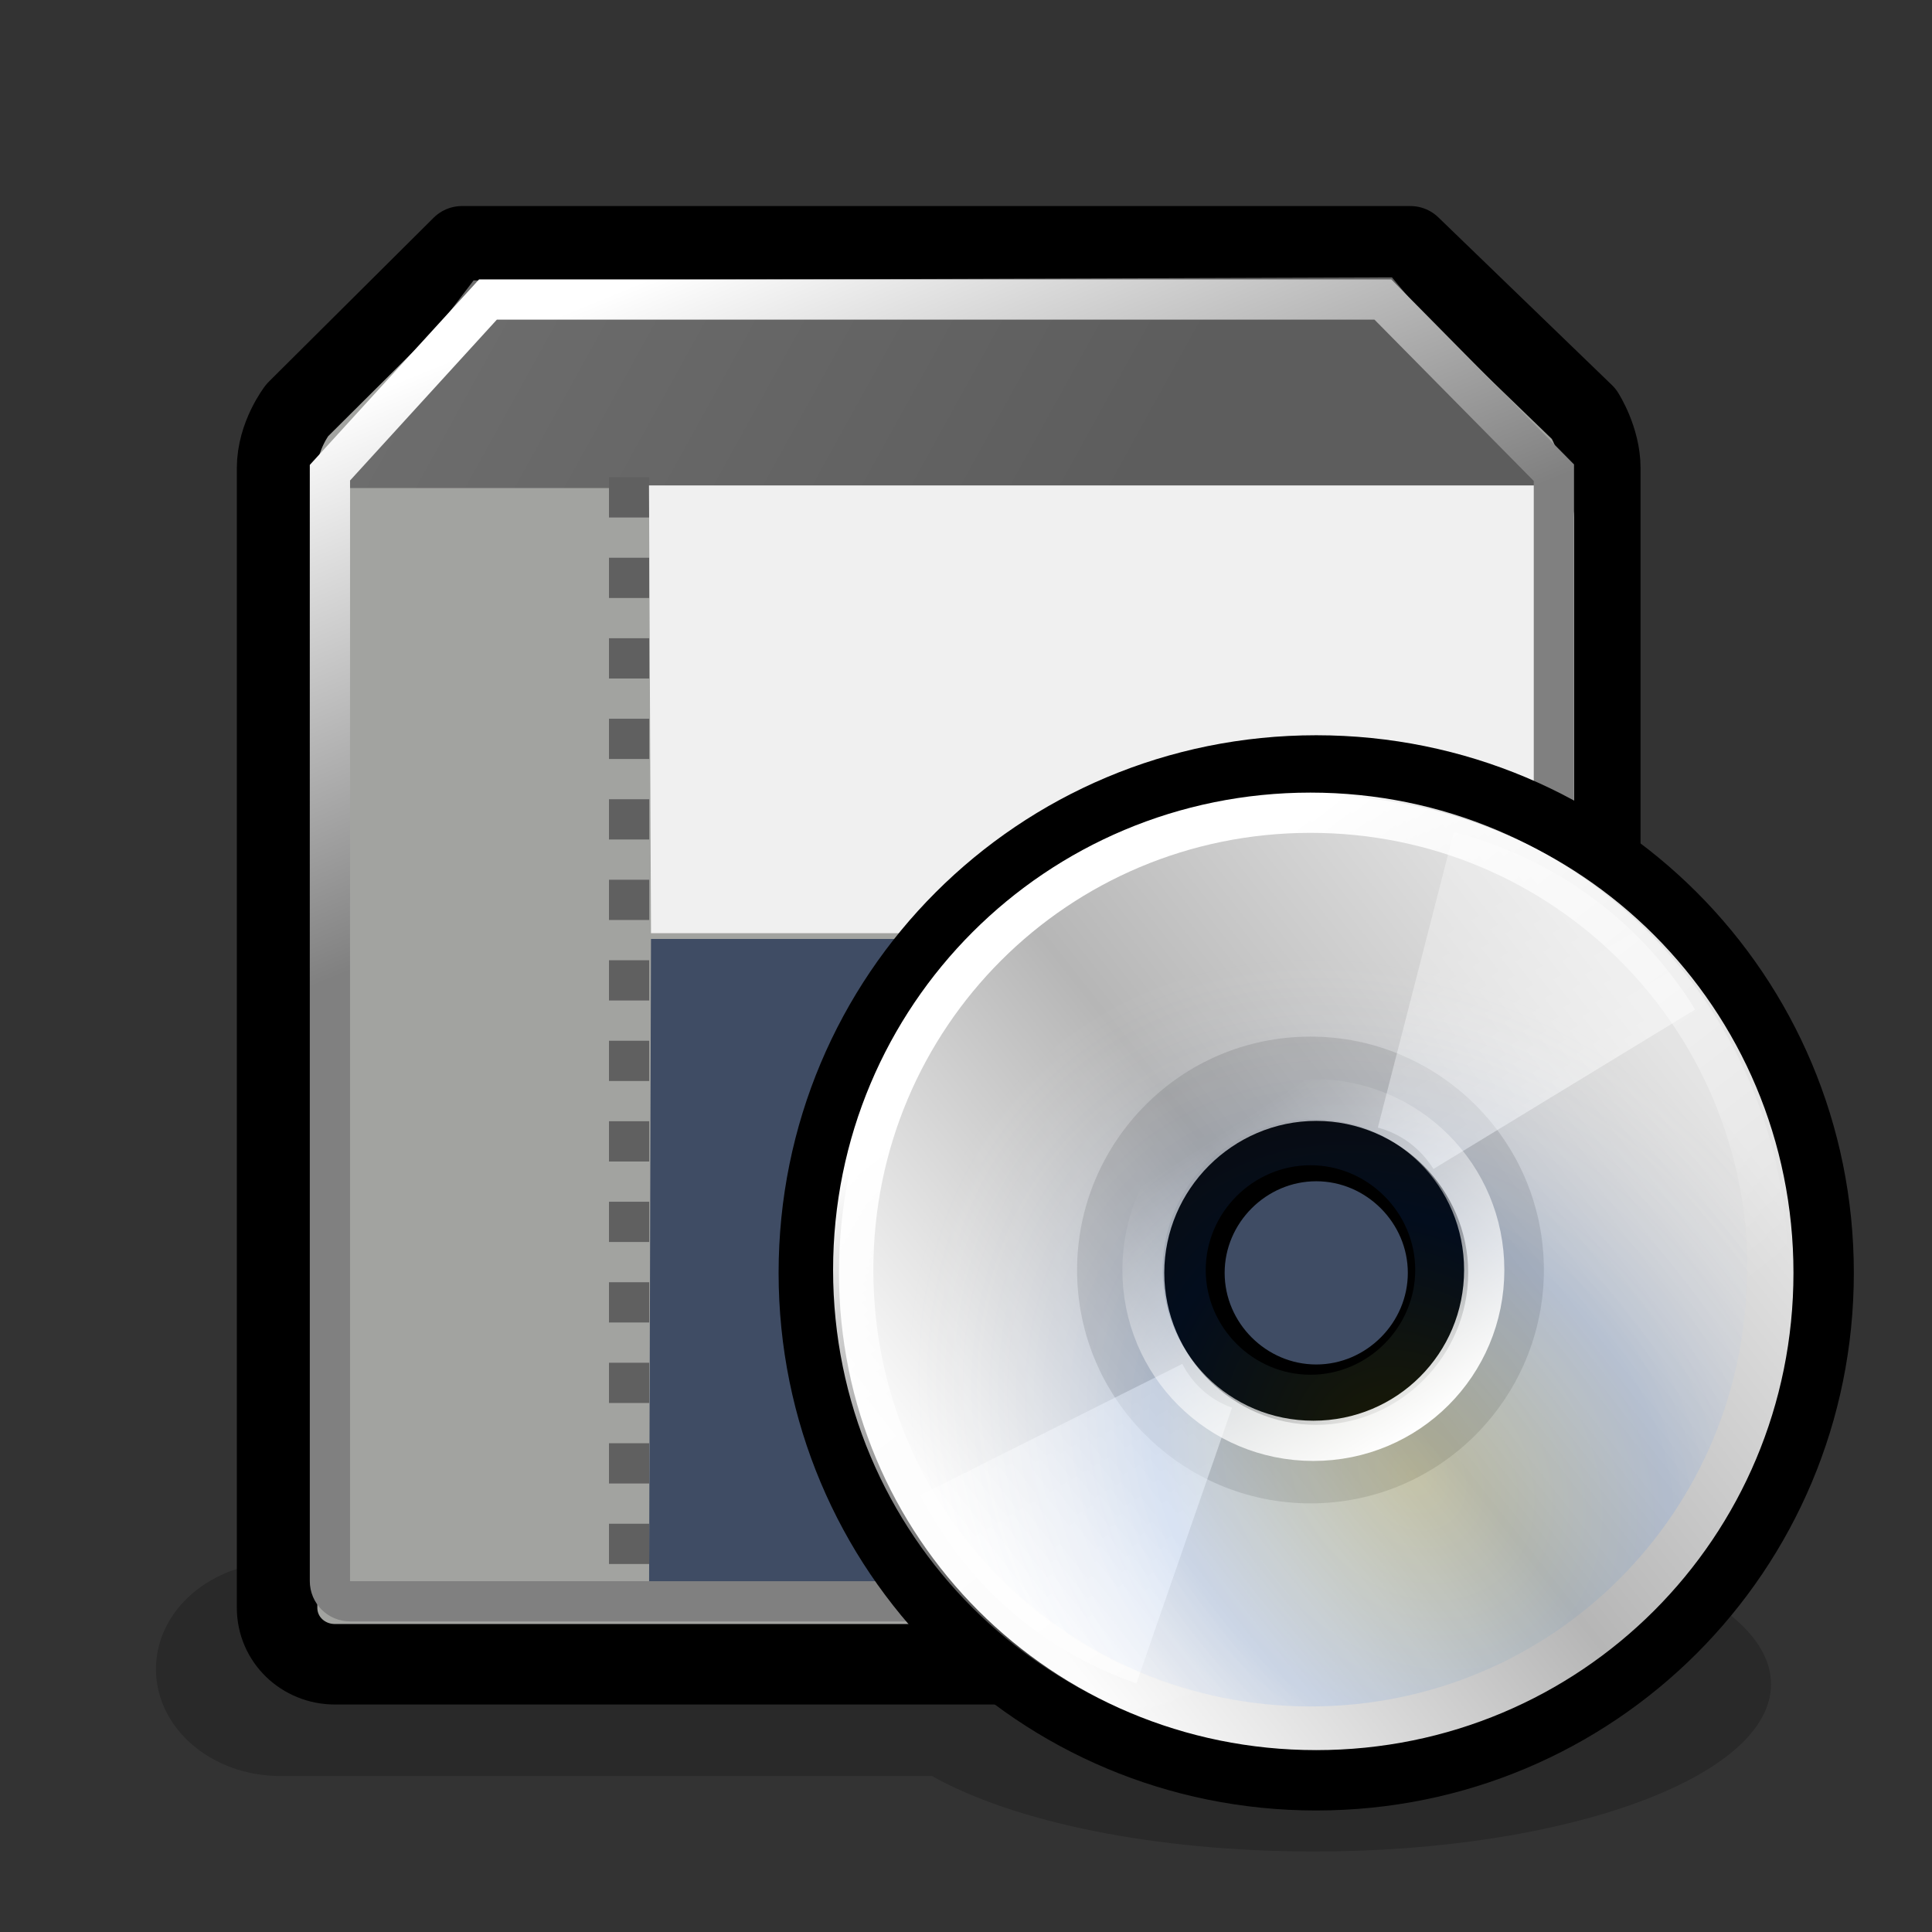 <?xml version="1.0" standalone="no"?>
<!--Created with Inkscape (http://www.inkscape.org/)-->
<svg xmlns="http://www.w3.org/2000/svg" xmlns:xlink="http://www.w3.org/1999/xlink" viewBox="0 0 48 48">
  <rect x="0" y="0" width="48" height="48" fill="#333333" stroke="none"/>
  <defs>
    <linearGradient id="f">
      <stop offset="0" stop-color="#fff" stop-opacity="1"/>
      <stop offset="1" stop-color="#fff" stop-opacity="0"/>
    </linearGradient>
    <linearGradient id="e">
      <stop offset="0" stop-color="#5d5d5d" stop-opacity="1"/>
      <stop offset="1" stop-color="#707070" stop-opacity="1"/>
    </linearGradient>
    <linearGradient id="a">
      <stop offset="0" stop-color="#fff" stop-opacity="1"/>
      <stop offset="1" stop-color="gray" stop-opacity="1"/>
    </linearGradient>
    <linearGradient gradientTransform="matrix(0.969,0,0,0.969,-0.964,1.299)" gradientUnits="userSpaceOnUse" y2="19.655" x2="19.545" y1="7.109" x1="14.417" id="i" xlink:href="#a"/>
    <linearGradient id="d" gradientUnits="userSpaceOnUse" x1="14.997" y1="11.188" x2="32.511" y2="34.307">
      <stop offset="0" stop-color="#ebebeb"/>
      <stop offset="0.5" stop-color="#fff"/>
      <stop offset="1" stop-color="#ebebeb"/>
    </linearGradient>
    <linearGradient id="c" gradientUnits="userSpaceOnUse" x1="12.274" y1="32.416" x2="35.391" y2="14.203">
      <stop offset="0" stop-color="#fbfbfb"/>
      <stop offset="0.5" stop-color="#b6b6b6"/>
      <stop offset="1" stop-color="#e4e4e4"/>
    </linearGradient>
    <linearGradient id="b">
      <stop offset="0" stop-color="#fff" stop-opacity=".327"/>
      <stop offset="1" stop-color="#fff" stop-opacity=".604"/>
    </linearGradient>
    <linearGradient y2="14.203" x2="35.391" y1="32.416" x1="12.274" gradientUnits="userSpaceOnUse" id="g">
      <stop offset="0" stop-color="#fff307" stop-opacity="1"/>
      <stop offset="0.5" stop-color="#166eff" stop-opacity="1"/>
      <stop offset="1" stop-color="#fff" stop-opacity="0"/>
    </linearGradient>
    <linearGradient xlink:href="#b" id="m" gradientUnits="userSpaceOnUse" gradientTransform="matrix(0.627,0,0,0.627,16.717,18.562)" x1="21.125" y1="14.625" x2="29" y2="28"/>
    <linearGradient xlink:href="#b" id="l" gradientUnits="userSpaceOnUse" gradientTransform="matrix(0.656,0,0,0.656,17.456,16.334)" x1="21.125" y1="14.625" x2="29" y2="28"/>
    <linearGradient xlink:href="#c" id="k" gradientUnits="userSpaceOnUse" gradientTransform="matrix(0.72,0,0,0.72,15.411,14.982)" x1="12.274" y1="32.416" x2="35.391" y2="14.203"/>
    <linearGradient xlink:href="#d" id="j" gradientUnits="userSpaceOnUse" gradientTransform="matrix(0.683,0,0,0.683,16.163,15.772)" x1="14.997" y1="11.188" x2="32.511" y2="34.307"/>
    <linearGradient xlink:href="#e" id="h" x1="17.786" y1="10.5" x2="35.714" y2="-0.679" gradientUnits="userSpaceOnUse" gradientTransform="matrix(-0.937,0,0,1.059,45.151,0.361)"/>
    <linearGradient xlink:href="#f" id="n" x1="26.718" y1="24.838" x2="36.184" y2="37.124" gradientUnits="userSpaceOnUse" gradientTransform="matrix(1.031,0,0,1.031,-0.752,-0.978)"/>
    <linearGradient xlink:href="#f" id="p" gradientUnits="userSpaceOnUse" gradientTransform="matrix(0.385,0,0,0.385,20.183,19.397)" x1="39.326" y1="41.896" x2="26.728" y2="22.476"/>
    <radialGradient xlink:href="#g" id="o" gradientUnits="userSpaceOnUse" gradientTransform="matrix(0.442,0.499,-0.407,0.361,29.615,7.856)" cx="37.751" cy="27.569" fx="37.751" fy="27.569" r="21.333"/>
  </defs>
  <path style="marker:none" d="M 32.656 37.688 C 29.666 37.688 26.966 38.118 24.938 38.812 L 6.969 38.812 C 5.255 38.812 3.875 40 3.875 41.469 C 3.875 42.938 5.255 44.125 6.969 44.125 L 23.156 44.125 C 25.184 45.265 28.674 46 32.656 46 C 38.925 46 44 44.145 44 41.844 C 44 39.543 38.925 37.688 32.656 37.688 z " opacity=".2" color="#000" fill="#000" fill-opacity="1" fill-rule="evenodd" stroke="none" stroke-width="1" stroke-linecap="round" stroke-linejoin="round" marker-start="none" marker-mid="none" marker-end="none" stroke-miterlimit="4" stroke-dasharray="none" stroke-dashoffset="0" stroke-opacity="1" visibility="visible" display="inline" overflow="visible"/>
  <path style="marker:none" d="M 11.478,6.119 L 7.384,10.192 C 7.384,10.192 6.884,10.838 6.884,11.629 L 6.884,39.942 C 6.884,40.733 7.53,41.348 8.321,41.348 L 38.321,41.348 C 39.113,41.348 39.759,40.733 39.759,39.942 L 39.759,11.629 C 39.759,10.915 39.353,10.286 39.353,10.286 L 35.04,6.119 L 11.478,6.119 z " opacity="1" color="#000" fill="#a2a3a0" fill-opacity="1" fill-rule="evenodd" stroke="#000" stroke-width="2" stroke-linecap="round" stroke-linejoin="round" marker-start="none" marker-mid="none" marker-end="none" stroke-miterlimit="4" stroke-dasharray="none" stroke-dashoffset="0" stroke-opacity="1" visibility="visible" display="inline" overflow="visible"/>
  <path d="M 39.107,23.328 L 39.107,39.349 C 39.107,39.812 38.744,40.185 38.293,40.185 L 16.124,40.185 L 16.174,23.328 C 16.174,23.328 39.107,23.328 39.107,23.328 z " style="marker:none" color="#000" fill="#3f4c64" fill-opacity="1" fill-rule="evenodd" stroke="none" stroke-width="1" stroke-linecap="butt" stroke-linejoin="miter" marker-start="none" marker-mid="none" marker-end="none" stroke-miterlimit="4" stroke-dasharray="1 1" stroke-dashoffset="0" stroke-opacity="1" visibility="visible" display="inline" overflow="visible"/>
  <path style="marker:none" d="M 34.582,6.891 L 38.948,12.125 L 7.837,12.125 L 11.766,6.967 L 34.582,6.891 z " opacity="1" color="#000" fill="url(#h)" fill-opacity="1" fill-rule="evenodd" stroke="none" stroke-width="2" stroke-linecap="round" stroke-linejoin="round" marker-start="none" marker-mid="none" marker-end="none" stroke-miterlimit="4" stroke-dasharray="none" stroke-dashoffset="0" stroke-opacity="1" visibility="visible" display="inline" overflow="visible"/>
  <path d="M 15.63,11.857 L 15.63,39.857" style="marker:none" opacity="1" color="#000" fill="none" fill-opacity="1" fill-rule="evenodd" stroke="#606060" stroke-width="1" stroke-linecap="butt" stroke-linejoin="miter" marker-start="none" marker-mid="none" marker-end="none" stroke-miterlimit="4" stroke-dasharray="1 1" stroke-dashoffset="0" stroke-opacity="1" visibility="visible" display="inline" overflow="visible"/>
  <path style="marker:none" d="M 39.107,23.185 L 39.107,12.854 C 39.107,12.414 38.744,12.06 38.293,12.06 L 16.124,12.06 L 16.174,23.185 C 16.174,23.185 39.107,23.185 39.107,23.185 z " color="#000" fill="#f0f0f0" fill-opacity="1" fill-rule="evenodd" stroke="none" stroke-width="1" stroke-linecap="butt" stroke-linejoin="miter" marker-start="none" marker-mid="none" marker-end="none" stroke-miterlimit="4" stroke-dasharray="1 1" stroke-dashoffset="0" stroke-opacity="1" visibility="visible" display="inline" overflow="visible"/>
  <path d="M 12.124,7.441 C 12.124,7.441 34.357,7.441 34.357,7.441 C 34.357,7.441 38.606,11.744 38.606,11.744 L 38.606,39.281 C 38.606,39.56 38.382,39.784 38.103,39.784 L 8.7,39.784 C 8.421,39.784 8.197,39.56 8.197,39.281 L 8.197,11.744 C 8.197,11.744 12.124,7.441 12.124,7.441 z " style="marker:none" opacity="1" color="#000" fill="none" fill-opacity="1" fill-rule="evenodd" stroke="url(#i)" stroke-width="1" stroke-linecap="butt" stroke-linejoin="miter" marker-start="none" marker-mid="none" marker-end="none" stroke-miterlimit="4" stroke-dashoffset="0" stroke-opacity="1" visibility="visible" display="inline" overflow="visible"/>
  <path d="M 32.558,19.597 C 25.932,19.597 20.603,24.926 20.603,31.552 C 20.603,38.179 25.932,43.507 32.558,43.507 C 39.185,43.507 44.513,38.179 44.513,31.552 C 44.513,24.926 39.185,19.597 32.558,19.597 L 32.558,19.597 z M 32.558,34.422 C 30.987,34.422 29.689,33.124 29.689,31.552 C 29.689,29.981 30.987,28.683 32.558,28.683 C 34.13,28.683 35.428,29.981 35.428,31.552 C 35.428,33.124 34.13,34.422 32.558,34.422 z " fill="url(#j)" fill-rule="nonzero" stroke="none" stroke-miterlimit="4"/>
  <path d="M 32.701,19.017 C 25.713,19.017 20.094,24.636 20.094,31.624 C 20.094,38.612 25.713,44.231 32.701,44.231 C 39.689,44.231 45.308,38.612 45.308,31.624 C 45.308,24.636 39.689,19.017 32.701,19.017 L 32.701,19.017 z M 32.701,34.65 C 31.044,34.65 29.676,33.281 29.676,31.624 C 29.676,29.967 31.044,28.598 32.701,28.598 C 34.358,28.598 35.727,29.967 35.727,31.624 C 35.727,33.281 34.358,34.65 32.701,34.65 z " fill="url(#k)" fill-rule="nonzero" stroke="#000" stroke-width="1.5" stroke-miterlimit="4" stroke-dasharray="none" stroke-opacity="1"/>
  <path d="M 32.558,25.754 C 29.32,25.754 26.76,28.39 26.76,31.552 C 26.76,34.79 29.396,37.351 32.558,37.351 C 35.796,37.351 38.357,34.715 38.357,31.552 C 38.357,28.314 35.721,25.754 32.558,25.754 L 32.558,25.754 z M 32.558,34.715 C 30.827,34.715 29.396,33.284 29.396,31.552 C 29.396,29.82 30.827,28.39 32.558,28.39 C 34.29,28.39 35.721,29.82 35.721,31.552 C 35.721,33.284 34.29,34.715 32.558,34.715 z " opacity=".11" fill-rule="nonzero" stroke="none" stroke-miterlimit="4"/>
  <path d="M 36.119,20.674 L 34.232,28.015 C 34.822,28.172 35.294,28.538 35.614,29.043 L 42.115,25.082 C 40.785,22.916 38.651,21.322 36.119,20.674 z " fill="url(#l)" fill-opacity="1" fill-rule="nonzero" stroke="none" stroke-miterlimit="4" stroke-opacity="1"/>
  <path d="M 28.234,41.821 L 30.609,34.974 C 30.059,34.777 29.638,34.392 29.373,33.886 L 22.866,37.148 C 23.963,39.318 25.872,41.004 28.234,41.821 z " fill="url(#m)" fill-opacity="1" fill-rule="nonzero" stroke="none" stroke-miterlimit="4" stroke-opacity="1"/>
  <path d="M 32.558,20.192 C 26.262,20.192 21.198,25.256 21.198,31.552 C 21.198,37.849 26.262,42.913 32.558,42.913 C 38.855,42.913 43.919,37.849 43.919,31.552 C 43.919,25.256 38.855,20.192 32.558,20.192 L 32.558,20.192 z " opacity="1" fill="none" fill-rule="nonzero" stroke="url(#n)" stroke-miterlimit="4" stroke-opacity="1"/>
  <path d="M 32.558,20.709 C 26.548,20.709 21.715,25.542 21.715,31.552 C 21.715,37.563 26.548,42.396 32.558,42.396 C 38.569,42.396 43.402,37.563 43.402,31.552 C 43.402,25.542 38.569,20.709 32.558,20.709 L 32.558,20.709 z M 32.558,34.155 C 31.133,34.155 29.956,32.978 29.956,31.552 C 29.956,30.127 31.133,28.95 32.558,28.95 C 33.984,28.95 35.161,30.127 35.161,31.552 C 35.161,32.978 33.984,34.155 32.558,34.155 z " opacity=".114" fill="url(#o)" fill-opacity="1" fill-rule="nonzero" stroke="none" stroke-miterlimit="4" stroke-opacity="1"/>
  <path d="M 32.63,27.308 C 30.277,27.308 28.385,29.2 28.385,31.552 C 28.385,33.905 30.277,35.797 32.63,35.797 C 34.983,35.797 36.875,33.905 36.875,31.552 C 36.875,29.2 34.983,27.308 32.63,27.308 L 32.63,27.308 z " opacity="1" fill="none" fill-rule="nonzero" stroke="url(#p)" stroke-miterlimit="4" stroke-opacity="1"/>
</svg>
